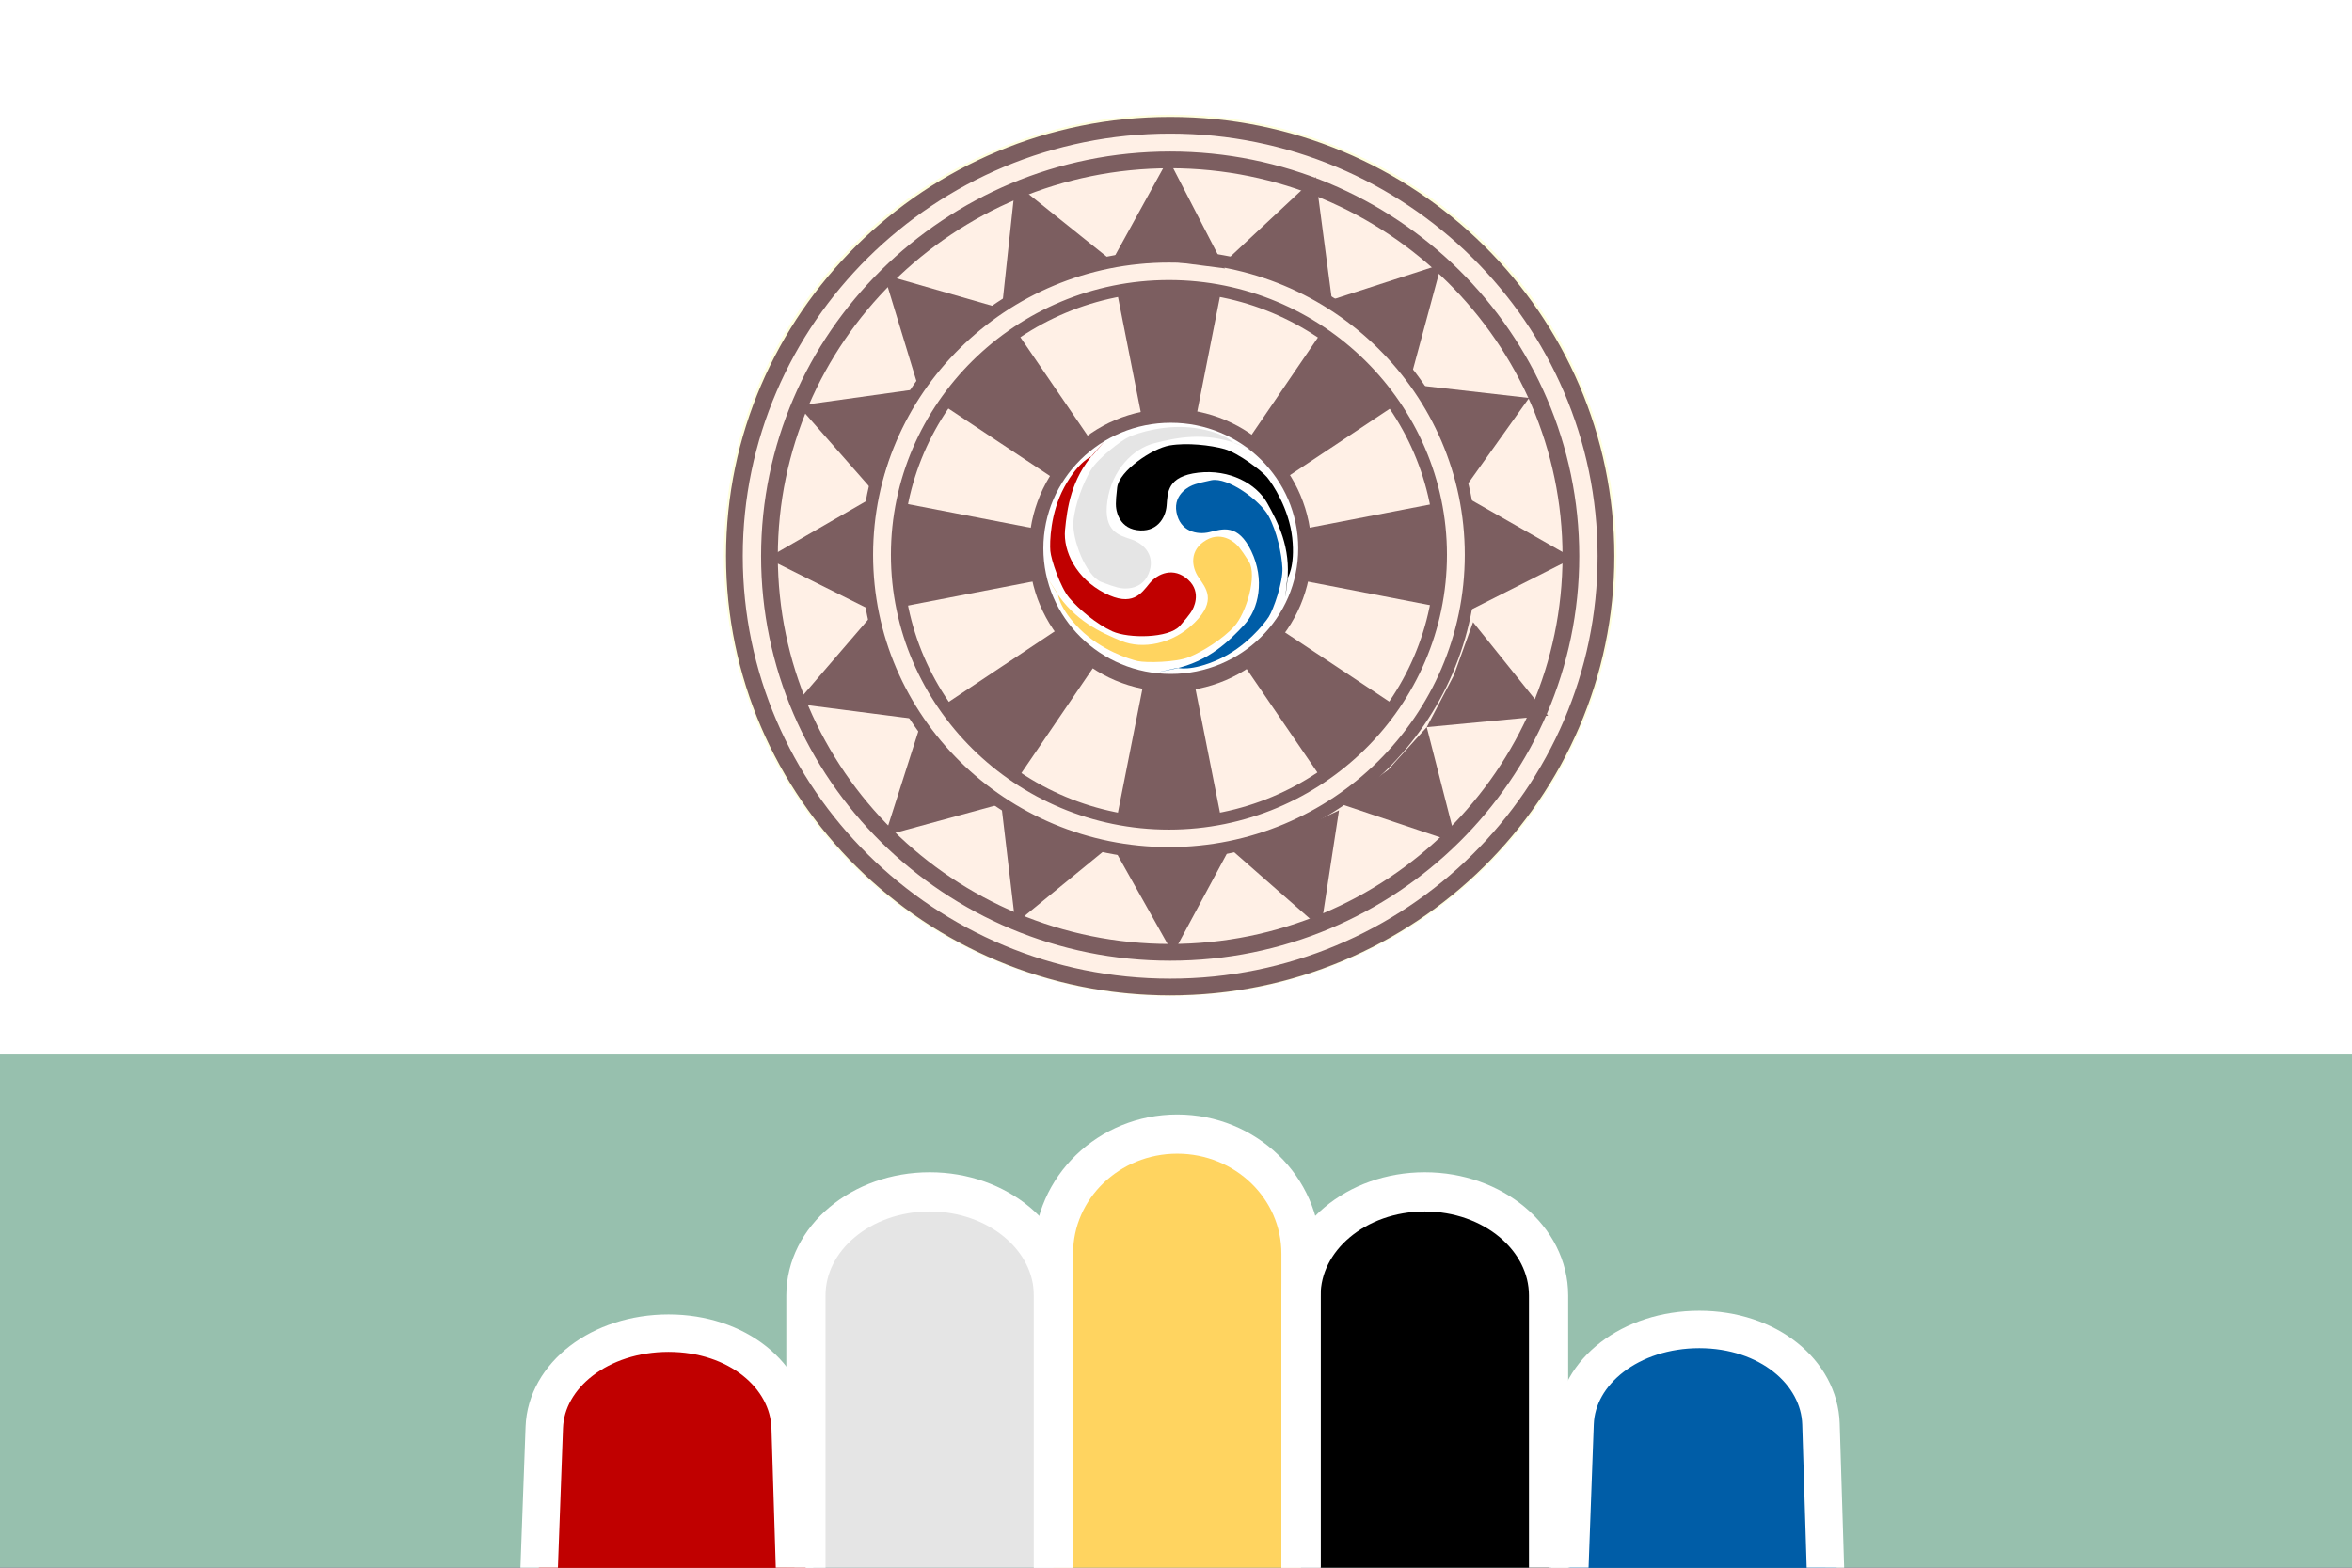 <?xml version="1.0" encoding="UTF-8" standalone="no"?>
<svg
   enable-background="new 0 0 500 470"
   height="786"
   viewBox="0 0 1179 786"
   width="1179"
   version="1.1"
   id="svg360"
   sodipodi:docname="Rokgido.svg"
   inkscape:version="1.1.2 (b8e25be833, 2022-02-05)"
   xmlns:inkscape="http://www.inkscape.org/namespaces/inkscape"
   xmlns:sodipodi="http://sodipodi.sourceforge.net/DTD/sodipodi-0.dtd"
   xmlns:xlink="http://www.w3.org/1999/xlink"
   xmlns="http://www.w3.org/2000/svg"
   xmlns:svg="http://www.w3.org/2000/svg">
  <defs
     id="defs364" />
  <sodipodi:namedview
     id="namedview362"
     pagecolor="#ffffff"
     bordercolor="#000000"
     borderopacity="0.25"
     inkscape:pageshadow="2"
     inkscape:pageopacity="0.0"
     inkscape:pagecheckerboard="0"
     showgrid="false"
     inkscape:zoom="1.2936636"
     inkscape:cx="572.7919"
     inkscape:cy="316.92939"
     inkscape:window-width="1920"
     inkscape:window-height="1094"
     inkscape:window-x="-11"
     inkscape:window-y="-11"
     inkscape:window-maximized="1"
     inkscape:current-layer="svg360" />
  <linearGradient
     id="a">
    <stop
       offset="0"
       stop-color="#141d1d"
       id="stop2" />
    <stop
       offset="1"
       stop-color="#2b3e3e"
       id="stop4" />
  </linearGradient>
  <linearGradient
     id="b">
    <stop
       offset="0"
       stop-color="#3eff00"
       stop-opacity="0"
       id="stop7" />
    <stop
       offset=".5"
       stop-color="#1f2d2d"
       id="stop9" />
    <stop
       offset="1"
       stop-color="#3e5a5a"
       id="stop11" />
  </linearGradient>
  <linearGradient
     id="c">
    <stop
       offset="0"
       id="stop14" />
    <stop
       offset=".816"
       stop-color="#1f2d2d"
       id="stop16" />
    <stop
       offset="1"
       stop-color="#3e5a5a"
       id="stop18" />
  </linearGradient>
  <linearGradient
     id="d"
     gradientUnits="userSpaceOnUse"
     x1="467.347"
     x2="490.925"
     xlink:href="#a"
     y1="395.576"
     y2="383.121" />
  <linearGradient
     id="e"
     gradientTransform="matrix(-1,0,0,1,1037.393,-68.243)"
     gradientUnits="userSpaceOnUse"
     x1="423.273"
     x2="570.047"
     xlink:href="#b"
     y1="463.82"
     y2="463.82" />
  <linearGradient
     id="f"
     gradientUnits="userSpaceOnUse"
     x1="395.786"
     x2="540.664"
     xlink:href="#b"
     y1="416.428"
     y2="416.428" />
  <linearGradient
     id="g"
     gradientUnits="userSpaceOnUse"
     x1="440.334"
     x2="492.347"
     xlink:href="#a"
     y1="414.059"
     y2="415.821" />
  <linearGradient
     id="h"
     gradientTransform="matrix(-1,0,0,1,1010.38,-49.761)"
     gradientUnits="userSpaceOnUse"
     x1="423.273"
     x2="570.047"
     xlink:href="#b"
     y1="463.82"
     y2="463.82" />
  <linearGradient
     id="i"
     gradientUnits="userSpaceOnUse"
     x1="428.864"
     x2="374.417"
     xlink:href="#c"
     y1="421.641"
     y2="439.65" />
  <linearGradient
     id="j"
     gradientUnits="userSpaceOnUse"
     x1="282.995"
     x2="427.873"
     xlink:href="#b"
     y1="445.337"
     y2="445.337" />
  <linearGradient
     id="k"
     gradientUnits="userSpaceOnUse"
     x1="468.673"
     x2="414.225"
     xlink:href="#c"
     y1="452.446"
     y2="470.454" />
  <linearGradient
     id="l"
     gradientUnits="userSpaceOnUse"
     x1="322.804"
     x2="467.682"
     xlink:href="#b"
     y1="476.141"
     y2="476.141" />
  <linearGradient
     id="m"
     gradientUnits="userSpaceOnUse"
     x1="569.142"
     x2="434.13"
     y1="440.124"
     y2="481.354">
    <stop
       offset="0"
       id="stop30" />
    <stop
       offset=".784"
       stop-color="#1f2d2d"
       id="stop32" />
    <stop
       offset="1"
       stop-color="#3e5a5a"
       id="stop34" />
  </linearGradient>
  <linearGradient
     id="n"
     gradientUnits="userSpaceOnUse"
     x1="344.541"
     x2="348.386"
     y1="371.41"
     y2="364.903">
    <stop
       offset="0"
       stop-color="#008000"
       id="stop37" />
    <stop
       offset="1"
       stop-color="#002000"
       id="stop39" />
  </linearGradient>
  <path
     d="m0-0h1179v786h-1179z"
     fill="#9c2131"
     fill-rule="evenodd"
     id="path42"
     style="fill:#704370;fill-opacity:1" />
  <g
     transform="matrix(1.384 0 0 1.584 -87.594 -407.913)"
     id="g178">
    <path
       d="m340.937 361.685c7.173-17.26 21.887-13.713 24.354-13.613 2.003.081 2.732 5.453 1.106 6.404-7.511 8.695-11.474 8.642-17.747 14.386z"
       fill="#faa"
       id="path44" />
    <path
       d="m340.937 361.685c7.173-17.26 21.887-13.713 24.354-13.613 2.003.081 3.2 2.528 1.448 3.01-7.974 3.603-14.079 7.678-20.546 16.142z"
       fill="#ff8080"
       id="path46" />
    <path
       d="m350.752 368.748c18.261-2.785 17.648-16.732 18.029-18.966.309-1.813-.409-2.873-1.219-1.403-4.891 6.537-9.45 15.752-21.542 17.707z"
       fill="#fff"
       transform="translate(0 -0)"
       id="path48" />
    <path
       d="m340.937 361.685c7.173-17.26 21.887-13.713 24.354-13.613 2.003.081 2.966 1.007 1.214 1.488-8.09 3.399-18.955 5.908-23.823 17.313z"
       fill="#e74141"
       id="path50" />
    <path
       d="m330.345 379.099 8.577-11.83-2.662-7.098 3.549-4.436v5.915l8.281 2.366 3.253 5.915 5.619-1.479-3.845 5.915-11.534-2.662-10.351 10.055z"
       fill="url(#n)"
       transform="translate(0 -0)"
       id="path52" />
    <g
       transform="matrix(.351 -.224 .246 .381 320.49 365.049)"
       id="g60">
      <path
         d="m-81.946 428.367-40.077-62.52 13.741 8.525-14.886-46.417 9.16 7.578 3.435-46.417 9.16 11.367 27.481-43.575 27.481 43.575 9.16-11.367 3.435 46.417 9.16-7.578-14.886 46.417 13.741-8.525-40.077 62.52z"
         fill="#fff"
         id="path54" />
      <path
         d="m-79.189 428.491-26.291-57.081 9.014 7.784-9.765-42.378 6.009 6.919 2.254-42.378 6.009 10.378 18.028-39.784 18.028 39.784 6.009-10.378 2.254 42.378 6.009-6.919-9.765 42.378 9.014-7.784-26.291 57.081z"
         fill="#008000"
         id="path56" />
      <path
         d="m-75.506 428.62-7.88-51.991 2.702 7.09-2.927-38.599 1.801 6.302.675-38.599 1.801 9.453 5.404-36.236 5.404 36.236 1.801-9.453.675 38.599 1.801-6.302-2.927 38.599 2.702-7.09-7.88 51.991z"
         fill="#d40000"
         id="path58" />
    </g>
    <g
       transform="matrix(.018 -.208 .45 .058 220.651 507.993)"
       id="g68">
      <path
         d="m-81.946 428.367-40.077-62.52 13.741 8.525-14.886-46.417 9.16 7.578 3.435-46.417 9.16 11.367 27.481-43.575 27.481 43.575 9.16-11.367 3.435 46.417 9.16-7.578-14.886 46.417 13.741-8.525-40.077 62.52z"
         fill="#fff"
         id="path62" />
      <path
         d="m-79.189 428.491-26.291-57.081 9.014 7.784-9.765-42.378 6.009 6.919 2.254-42.378 6.009 10.378 18.028-39.784 18.028 39.784 6.009-10.378 2.254 42.378 6.009-6.919-9.765 42.378 9.014-7.784-26.291 57.081z"
         fill="#008000"
         id="path64" />
      <path
         d="m-75.506 428.62-7.88-51.991 2.702 7.09-2.927-38.599 1.801 6.302.675-38.599 1.801 9.453 5.404-36.236 5.404 36.236 1.801-9.453.675 38.599 1.801-6.302-2.927 38.599 2.702-7.09-7.88 51.991z"
         fill="#d40000"
         id="path66" />
    </g>
    <g
       transform="matrix(-.025 -.207 .452 -.036 245.285 554.449)"
       id="g76">
      <path
         d="m-81.946 428.367-40.077-62.52 13.741 8.525-14.886-46.417 9.16 7.578 3.435-46.417 9.16 11.367 27.481-43.575 27.481 43.575 9.16-11.367 3.435 46.417 9.16-7.578-14.886 46.417 13.741-8.525-40.077 62.52z"
         fill="#fff"
         id="path70" />
      <path
         d="m-79.189 428.491-26.291-57.081 9.014 7.784-9.765-42.378 6.009 6.919 2.254-42.378 6.009 10.378 18.028-39.784 18.028 39.784 6.009-10.378 2.254 42.378 6.009-6.919-9.765 42.378 9.014-7.784-26.291 57.081z"
         fill="#008000"
         id="path72" />
      <path
         d="m-75.506 428.62-7.88-51.991 2.702 7.09-2.927-38.599 1.801 6.302.675-38.599 1.801 9.453 5.404-36.236 5.404 36.236 1.801-9.453.675 38.599 1.801-6.302-2.927 38.599 2.702-7.09-7.88 51.991z"
         fill="#d40000"
         id="path74" />
    </g>
    <g
       transform="matrix(.193 -.17 .17 .212 392.773 453.815)"
       id="g84">
      <path
         d="m-81.946 428.367-40.077-62.52 13.741 8.525-14.886-46.417 9.16 7.578 3.435-46.417 9.16 11.367 27.481-43.575 27.481 43.575 9.16-11.367 3.435 46.417 9.16-7.578-14.886 46.417 13.741-8.525-40.077 62.52z"
         fill="#fff"
         id="path78" />
      <path
         d="m-79.189 428.491-26.291-57.081 9.014 7.784-9.765-42.378 6.009 6.919 2.254-42.378 6.009 10.378 18.028-39.784 18.028 39.784 6.009-10.378 2.254 42.378 6.009-6.919-9.765 42.378 9.014-7.784-26.291 57.081z"
         fill="#008000"
         id="path80" />
      <path
         d="m-75.506 428.62-7.88-51.991 2.702 7.09-2.927-38.599 1.801 6.302.675-38.599 1.801 9.453 5.404-36.236 5.404 36.236 1.801-9.453.675 38.599 1.801-6.302-2.927 38.599 2.702-7.09-7.88 51.991z"
         fill="#d40000"
         id="path82" />
    </g>
    <g
       transform="matrix(-.089 -.23 .368 -.124 304.185 592.615)"
       id="g92">
      <path
         d="m-81.946 428.367-40.077-62.52 13.741 8.525-14.886-46.417 9.16 7.578 3.435-46.417 9.16 11.367 27.481-43.575 27.481 43.575 9.16-11.367 3.435 46.417 9.16-7.578-14.886 46.417 13.741-8.525-40.077 62.52z"
         fill="#fff"
         id="path86" />
      <path
         d="m-79.189 428.491-26.291-57.081 9.014 7.784-9.765-42.378 6.009 6.919 2.254-42.378 6.009 10.378 18.028-39.784 18.028 39.784 6.009-10.378 2.254 42.378 6.009-6.919-9.765 42.378 9.014-7.784-26.291 57.081z"
         fill="#008000"
         id="path88" />
      <path
         d="m-75.506 428.62-7.88-51.991 2.702 7.09-2.927-38.599 1.801 6.302.675-38.599 1.801 9.453 5.404-36.236 5.404 36.236 1.801-9.453.675 38.599 1.801-6.302-2.927 38.599 2.702-7.09-7.88 51.991z"
         fill="#d40000"
         id="path90" />
    </g>
    <g
       transform="matrix(-.23 -.149 .169 -.244 392.924 659.61)"
       id="g100">
      <path
         d="m-81.946 428.367-40.077-62.52 13.741 8.525-14.886-46.417 9.16 7.578 3.435-46.417 9.16 11.367 27.481-43.575 27.481 43.575 9.16-11.367 3.435 46.417 9.16-7.578-14.886 46.417 13.741-8.525-40.077 62.52z"
         fill="#fff"
         id="path94" />
      <path
         d="m-79.189 428.491-26.291-57.081 9.014 7.784-9.765-42.378 6.009 6.919 2.254-42.378 6.009 10.378 18.028-39.784 18.028 39.784 6.009-10.378 2.254 42.378 6.009-6.919-9.765 42.378 9.014-7.784-26.291 57.081z"
         fill="#008000"
         id="path96" />
      <path
         d="m-75.506 428.62-7.88-51.991 2.702 7.09-2.927-38.599 1.801 6.302.675-38.599 1.801 9.453 5.404-36.236 5.404 36.236 1.801-9.453.675 38.599 1.801-6.302-2.927 38.599 2.702-7.09-7.88 51.991z"
         fill="#d40000"
         id="path98" />
    </g>
    <g
       transform="matrix(.157 -.147 .174 .208 418.632 458.656)"
       id="g108">
      <path
         d="m-81.946 428.367-40.077-62.52 13.741 8.525-14.886-46.417 9.16 7.578 3.435-46.417 9.16 11.367 27.481-43.575 27.481 43.575 9.16-11.367 3.435 46.417 9.16-7.578-14.886 46.417 13.741-8.525-40.077 62.52z"
         fill="#fff"
         id="path102" />
      <path
         d="m-79.189 428.491-26.291-57.081 9.014 7.784-9.765-42.378 6.009 6.919 2.254-42.378 6.009 10.378 18.028-39.784 18.028 39.784 6.009-10.378 2.254 42.378 6.009-6.919-9.765 42.378 9.014-7.784-26.291 57.081z"
         fill="#008000"
         id="path104" />
      <path
         d="m-75.506 428.62-7.88-51.991 2.702 7.09-2.927-38.599 1.801 6.302.675-38.599 1.801 9.453 5.404-36.236 5.404 36.236 1.801-9.453.675 38.599 1.801-6.302-2.927 38.599 2.702-7.09-7.88 51.991z"
         fill="#d40000"
         id="path106" />
    </g>
    <g
       transform="matrix(.18 -.04 .002 .216 336.018 295.71)"
       id="g116">
      <path
         d="m-81.946 428.367-40.077-62.52 13.741 8.525-14.886-46.417 9.16 7.578 3.435-46.417 9.16 11.367 27.481-43.575 27.481 43.575 9.16-11.367 3.435 46.417 9.16-7.578-14.886 46.417 13.741-8.525-40.077 62.52z"
         fill="#fff"
         id="path110" />
      <path
         d="m-79.189 428.491-26.291-57.081 9.014 7.784-9.765-42.378 6.009 6.919 2.254-42.378 6.009 10.378 18.028-39.784 18.028 39.784 6.009-10.378 2.254 42.378 6.009-6.919-9.765 42.378 9.014-7.784-26.291 57.081z"
         fill="#008000"
         id="path112" />
      <path
         d="m-75.506 428.62-7.88-51.991 2.702 7.09-2.927-38.599 1.801 6.302.675-38.599 1.801 9.453 5.404-36.236 5.404 36.236 1.801-9.453.675 38.599 1.801-6.302-2.927 38.599 2.702-7.09-7.88 51.991z"
         fill="#d40000"
         id="path114" />
    </g>
    <g
       transform="matrix(.14 .072 -.196 .22 411.646 314.465)"
       id="g124">
      <path
         d="m-81.946 428.367-40.077-62.52 13.741 8.525-14.886-46.417 9.16 7.578 3.435-46.417 9.16 11.367 27.481-43.575 27.481 43.575 9.16-11.367 3.435 46.417 9.16-7.578-14.886 46.417 13.741-8.525-40.077 62.52z"
         fill="#fff"
         id="path118" />
      <path
         d="m-79.189 428.491-26.291-57.081 9.014 7.784-9.765-42.378 6.009 6.919 2.254-42.378 6.009 10.378 18.028-39.784 18.028 39.784 6.009-10.378 2.254 42.378 6.009-6.919-9.765 42.378 9.014-7.784-26.291 57.081z"
         fill="#008000"
         id="path120" />
      <path
         d="m-75.506 428.62-7.88-51.991 2.702 7.09-2.927-38.599 1.801 6.302.675-38.599 1.801 9.453 5.404-36.236 5.404 36.236 1.801-9.453.675 38.599 1.801-6.302-2.927 38.599 2.702-7.09-7.88 51.991z"
         fill="#d40000"
         id="path122" />
    </g>
    <g
       transform="matrix(.217 -.102 .092 .336 294.727 277.652)"
       id="g132">
      <path
         d="m-81.946 428.367-40.077-62.52 13.741 8.525-14.886-46.417 9.16 7.578 3.435-46.417 9.16 11.367 27.481-43.575 27.481 43.575 9.16-11.367 3.435 46.417 9.16-7.578-14.886 46.417 13.741-8.525-40.077 62.52z"
         fill="#fff"
         id="path126" />
      <path
         d="m-79.189 428.491-26.291-57.081 9.014 7.784-9.765-42.378 6.009 6.919 2.254-42.378 6.009 10.378 18.028-39.784 18.028 39.784 6.009-10.378 2.254 42.378 6.009-6.919-9.765 42.378 9.014-7.784-26.291 57.081z"
         fill="#008000"
         id="path128" />
      <path
         d="m-75.506 428.62-7.88-51.991 2.702 7.09-2.927-38.599 1.801 6.302.675-38.599 1.801 9.453 5.404-36.236 5.404 36.236 1.801-9.453.675 38.599 1.801-6.302-2.927 38.599 2.702-7.09-7.88 51.991z"
         fill="#d40000"
         id="path130" />
    </g>
    <g
       transform="matrix(.271 .098 -.198 .351 412.063 306.122)"
       id="g140">
      <path
         d="m-81.946 428.367-40.077-62.52 13.741 8.525-14.886-46.417 9.16 7.578 3.435-46.417 9.16 11.367 27.481-43.575 27.481 43.575 9.16-11.367 3.435 46.417 9.16-7.578-14.886 46.417 13.741-8.525-40.077 62.52z"
         fill="#fff"
         id="path134" />
      <path
         d="m-79.189 428.491-26.291-57.081 9.014 7.784-9.765-42.378 6.009 6.919 2.254-42.378 6.009 10.378 18.028-39.784 18.028 39.784 6.009-10.378 2.254 42.378 6.009-6.919-9.765 42.378 9.014-7.784-26.291 57.081z"
         fill="#008000"
         id="path136" />
      <path
         d="m-75.506 428.62-7.88-51.991 2.702 7.09-2.927-38.599 1.801 6.302.675-38.599 1.801 9.453 5.404-36.236 5.404 36.236 1.801-9.453.675 38.599 1.801-6.302-2.927 38.599 2.702-7.09-7.88 51.991z"
         fill="#d40000"
         id="path138" />
    </g>
    <g
       transform="matrix(.229 -.176 .189 .356 252.5 296.852)"
       id="g148">
      <path
         d="m-81.946 428.367-40.077-62.52 13.741 8.525-14.886-46.417 9.16 7.578 3.435-46.417 9.16 11.367 27.481-43.575 27.481 43.575 9.16-11.367 3.435 46.417 9.16-7.578-14.886 46.417 13.741-8.525-40.077 62.52z"
         fill="#fff"
         id="path142" />
      <path
         d="m-79.189 428.491-26.291-57.081 9.014 7.784-9.765-42.378 6.009 6.919 2.254-42.378 6.009 10.378 18.028-39.784 18.028 39.784 6.009-10.378 2.254 42.378 6.009-6.919-9.765 42.378 9.014-7.784-26.291 57.081z"
         fill="#008000"
         id="path144" />
      <path
         d="m-75.506 428.62-7.88-51.991 2.702 7.09-2.927-38.599 1.801 6.302.675-38.599 1.801 9.453 5.404-36.236 5.404 36.236 1.801-9.453.675 38.599 1.801-6.302-2.927 38.599 2.702-7.09-7.88 51.991z"
         fill="#d40000"
         id="path146" />
    </g>
    <g
       transform="matrix(.331 -.066 .03 .403 343.866 312.007)"
       id="g156">
      <path
         d="m-81.946 428.367-40.077-62.52 13.741 8.525-14.886-46.417 9.16 7.578 3.435-46.417 9.16 11.367 27.481-43.575 27.481 43.575 9.16-11.367 3.435 46.417 9.16-7.578-14.886 46.417 13.741-8.525-40.077 62.52z"
         fill="#fff"
         id="path150" />
      <path
         d="m-79.189 428.491-26.291-57.081 9.014 7.784-9.765-42.378 6.009 6.919 2.254-42.378 6.009 10.378 18.028-39.784 18.028 39.784 6.009-10.378 2.254 42.378 6.009-6.919-9.765 42.378 9.014-7.784-26.291 57.081z"
         fill="#008000"
         id="path152" />
      <path
         d="m-75.506 428.62-7.88-51.991 2.702 7.09-2.927-38.599 1.801 6.302.675-38.599 1.801 9.453 5.404-36.236 5.404 36.236 1.801-9.453.675 38.599 1.801-6.302-2.927 38.599 2.702-7.09-7.88 51.991z"
         fill="#d40000"
         id="path154" />
    </g>
    <g
       transform="matrix(.145 -.305 .341 .216 209.404 382.3)"
       id="g164">
      <path
         d="m-81.946 428.367-40.077-62.52 13.741 8.525-14.886-46.417 9.16 7.578 3.435-46.417 9.16 11.367 27.481-43.575 27.481 43.575 9.16-11.367 3.435 46.417 9.16-7.578-14.886 46.417 13.741-8.525-40.077 62.52z"
         fill="#fff"
         id="path158" />
      <path
         d="m-79.189 428.491-26.291-57.081 9.014 7.784-9.765-42.378 6.009 6.919 2.254-42.378 6.009 10.378 18.028-39.784 18.028 39.784 6.009-10.378 2.254 42.378 6.009-6.919-9.765 42.378 9.014-7.784-26.291 57.081z"
         fill="#008000"
         id="path160" />
      <path
         d="m-75.506 428.62-7.88-51.991 2.702 7.09-2.927-38.599 1.801 6.302.675-38.599 1.801 9.453 5.404-36.236 5.404 36.236 1.801-9.453.675 38.599 1.801-6.302-2.927 38.599 2.702-7.09-7.88 51.991z"
         fill="#d40000"
         id="path162" />
    </g>
    <g
       transform="matrix(.698 -.394 .394 .698 -262.891 348.833)"
       id="g176">
      <g
         transform="translate(-3.878 -2.327)"
         id="g172">
        <path
           d="m572.188 514.188c-2.733.482-4.42 3.134-7.375 3-3.409.836-3.108 5.228-6.406 5.969-2.298 1.363-1.825 5.158-2.125 6.531-3.55-.976-5.238 2.605-8.156 3.625-1.823 2.073-1.691 4.821-3.438 6.969-.327 2.503.525 4.719.094 7.219 1.625 1.956 1.897 4.496 3.844 6.219 2.671.382-1.075 3.541.969 5.406.899 2.462.605 5.964 3.688 7.281-.04 4.319 4.859 5.31 8.062 4.875 3.408 2.634 6.623-1.235 9.969-1.625 1.495-2.395 1.884-.779 3.562.375 3.341.645 6.681 3.436 10.062 1.062 3.878 1.394 7.919-1.605 8-5.5 3.169-1.38 2.383-5.014 3.25-7.375 2.069-1.843-1.987-4.859 1.031-5.062 3.032-1.693 2.979-5.525 3.906-8.406.274-2.413 1.123-5.362-1.094-7.375.305-3.57-3.875-4.659-5.062-7.562-1.431-1.824-5.031-.113-5.562-.625 1.02-2.947-1.303-6.195-4.188-6.688-.426-4.091-4.389-6.138-7.938-6.125-1.289-1.398-3.125-2.482-5.094-2.188z"
           fill="#fff"
           id="path166" />
        <path
           d="m572.426 522.078c-1.989.351-3.216 2.281-5.367 2.183-2.481.608-2.261 3.804-4.662 4.343-1.672.992-1.328 3.754-1.546 4.753-2.583-.71-3.812 1.896-5.935 2.638-1.327 1.508-1.23 3.508-2.501 5.071-.238 1.821.382 3.434.068 5.253 1.183 1.423 1.381 3.272 2.797 4.525 1.944.278-.782 2.577.705 3.934.654 1.792.44 4.34 2.683 5.299-.029 3.143 3.536 3.864 5.867 3.548 2.48 1.917 4.82-.899 7.254-1.183 1.088-1.743 1.371-.567 2.592.273 2.431.469 4.861 2.5 7.322.773 2.822 1.015 5.763-1.168 5.822-4.002 2.306-1.004 1.734-3.648 2.365-5.367 1.506-1.341-1.446-3.536.75-3.684 2.207-1.232 2.168-4.021 2.843-6.117.199-1.756.817-3.902-.796-5.367.222-2.598-2.82-3.39-3.684-5.503-1.042-1.328-3.661-.082-4.048-.455.742-2.145-.948-4.508-3.047-4.866-.31-2.977-3.194-4.467-5.776-4.457-.938-1.017-2.274-1.806-3.707-1.592z"
           fill="#ffd7d7"
           id="path168" />
        <path
           d="m572.561 526.564c-1.566.276-2.532 1.795-4.225 1.719-1.953.479-1.78 2.995-3.67 3.42-1.316.781-1.046 2.955-1.217 3.742-2.034-.559-3.001 1.493-4.673 2.077-1.044 1.188-.969 2.762-1.969 3.993-.187 1.434.301 2.704.054 4.136.931 1.121 1.087 2.576 2.202 3.563 1.53.219-.616 2.029.555 3.097.515 1.411.346 3.417 2.113 4.172-.023 2.475 2.784 3.042 4.619 2.793 1.953 1.509 3.795-.708 5.711-.931.857-1.372 1.079-.446 2.041.215 1.914.37 3.827 1.969 5.765.609 2.222.799 4.537-.919 4.583-3.151 1.816-.791 1.365-2.873 1.862-4.225 1.185-1.056-1.138-2.784.591-2.9 1.737-.97 1.707-3.165 2.238-4.816.157-1.383.643-3.072-.627-4.225.175-2.045-2.22-2.669-2.9-4.333-.82-1.045-2.882-.065-3.187-.358.584-1.689-.746-3.549-2.399-3.831-.244-2.344-2.514-3.517-4.548-3.509-.738-.801-1.79-1.422-2.918-1.253z"
           fill="#e74141"
           id="path170" />
      </g>
      <path
         d="m568.133 554.297c-.567-.238-.883-.437-1.206-.758-.623-.62-.876-1.195-.969-2.205-.083-.898.034-4.872.162-5.532.224-1.151.273-1.502.361-2.579.106-1.3.153-1.513.522-2.363l.263-.606-.018-1.152c-.012-.759.015-1.452.077-2.031.062-.576.09-1.308.082-2.122-.015-1.356.042-1.748.345-2.395.206-.438.481-.67.893-.757.426-.089.733-.01.981.255.408.434.497.834.564 2.533.047 1.186.075 1.444.217 1.971.233.867.266 2.149.089 3.381-.157 1.093-.158 1.329-.004 1.779.242.707.355 1.287.482 2.481.085.796.192 1.452.312 1.91.236.899.288 1.926.143 2.848-.054.342-.125 1.035-.159 1.54-.107 1.604-.166 2.02-.336 2.357-.189.375-.66.888-1.039 1.132-.269.173-1.119.495-1.284.487-.044-.002-.26-.08-.48-.173z"
         fill="#ffc224"
         id="path174" />
    </g>
  </g>
  <g
     transform="matrix(-1.384 0 0 1.584 1267.194 -407.913)"
     id="g314">
    <path
       d="m340.937 361.685c7.173-17.26 21.887-13.713 24.354-13.613 2.003.081 2.732 5.453 1.106 6.404-7.511 8.695-11.474 8.642-17.747 14.386z"
       fill="#fff"
       id="path180" />
    <path
       d="m340.937 361.685c7.173-17.26 21.887-13.713 24.354-13.613 2.003.081 3.2 2.528 1.448 3.01-7.974 3.603-14.079 7.678-20.546 16.142z"
       fill="#ff8080"
       id="path182" />
    <path
       d="m350.752 368.748c12.804-5.514 13.861-12.626 15.629-14.166-2.451.953-18.88 11.161-20.361 11.504z"
       fill="#e74141"
       transform="translate(0 -0)"
       id="path184" />
    <path
       d="m340.937 361.685c7.173-17.26 21.887-13.713 24.354-13.613 2.003.081 2.966 1.007 1.214 1.488-8.09 3.399-18.955 5.908-23.823 17.313z"
       fill="#e74141"
       id="path186" />
    <path
       d="m330.345 379.099 8.577-11.83-2.662-7.098 3.549-4.436v5.915l8.281 2.366 3.253 5.915 5.619-1.479-3.845 5.915-11.534-2.662-10.351 10.055z"
       fill="url(#n)"
       transform="translate(0 -0)"
       id="path188" />
    <g
       transform="matrix(.351 -.224 .246 .381 320.49 365.049)"
       id="g196">
      <path
         d="m-81.946 428.367-40.077-62.52 13.741 8.525-14.886-46.417 9.16 7.578 3.435-46.417 9.16 11.367 27.481-43.575 27.481 43.575 9.16-11.367 3.435 46.417 9.16-7.578-14.886 46.417 13.741-8.525-40.077 62.52z"
         fill="#fff"
         id="path190" />
      <path
         d="m-79.189 428.491-26.291-57.081 9.014 7.784-9.765-42.378 6.009 6.919 2.254-42.378 6.009 10.378 18.028-39.784 18.028 39.784 6.009-10.378 2.254 42.378 6.009-6.919-9.765 42.378 9.014-7.784-26.291 57.081z"
         fill="#008000"
         id="path192" />
      <path
         d="m-75.506 428.62-7.88-51.991 2.702 7.09-2.927-38.599 1.801 6.302.675-38.599 1.801 9.453 5.404-36.236 5.404 36.236 1.801-9.453.675 38.599 1.801-6.302-2.927 38.599 2.702-7.09-7.88 51.991z"
         fill="#d40000"
         id="path194" />
    </g>
    <g
       transform="matrix(.018 -.208 .45 .058 220.651 507.993)"
       id="g204">
      <path
         d="m-81.946 428.367-40.077-62.52 13.741 8.525-14.886-46.417 9.16 7.578 3.435-46.417 9.16 11.367 27.481-43.575 27.481 43.575 9.16-11.367 3.435 46.417 9.16-7.578-14.886 46.417 13.741-8.525-40.077 62.52z"
         fill="#fff"
         id="path198" />
      <path
         d="m-79.189 428.491-26.291-57.081 9.014 7.784-9.765-42.378 6.009 6.919 2.254-42.378 6.009 10.378 18.028-39.784 18.028 39.784 6.009-10.378 2.254 42.378 6.009-6.919-9.765 42.378 9.014-7.784-26.291 57.081z"
         fill="#008000"
         id="path200" />
      <path
         d="m-75.506 428.62-7.88-51.991 2.702 7.09-2.927-38.599 1.801 6.302.675-38.599 1.801 9.453 5.404-36.236 5.404 36.236 1.801-9.453.675 38.599 1.801-6.302-2.927 38.599 2.702-7.09-7.88 51.991z"
         fill="#d40000"
         id="path202" />
    </g>
    <g
       transform="matrix(-.025 -.207 .452 -.036 245.285 554.449)"
       id="g212">
      <path
         d="m-81.946 428.367-40.077-62.52 13.741 8.525-14.886-46.417 9.16 7.578 3.435-46.417 9.16 11.367 27.481-43.575 27.481 43.575 9.16-11.367 3.435 46.417 9.16-7.578-14.886 46.417 13.741-8.525-40.077 62.52z"
         fill="#fff"
         id="path206" />
      <path
         d="m-79.189 428.491-26.291-57.081 9.014 7.784-9.765-42.378 6.009 6.919 2.254-42.378 6.009 10.378 18.028-39.784 18.028 39.784 6.009-10.378 2.254 42.378 6.009-6.919-9.765 42.378 9.014-7.784-26.291 57.081z"
         fill="#008000"
         id="path208" />
      <path
         d="m-75.506 428.62-7.88-51.991 2.702 7.09-2.927-38.599 1.801 6.302.675-38.599 1.801 9.453 5.404-36.236 5.404 36.236 1.801-9.453.675 38.599 1.801-6.302-2.927 38.599 2.702-7.09-7.88 51.991z"
         fill="#d40000"
         id="path210" />
    </g>
    <g
       transform="matrix(.193 -.17 .17 .212 392.773 453.815)"
       id="g220">
      <path
         d="m-81.946 428.367-40.077-62.52 13.741 8.525-14.886-46.417 9.16 7.578 3.435-46.417 9.16 11.367 27.481-43.575 27.481 43.575 9.16-11.367 3.435 46.417 9.16-7.578-14.886 46.417 13.741-8.525-40.077 62.52z"
         fill="#fff"
         id="path214" />
      <path
         d="m-79.189 428.491-26.291-57.081 9.014 7.784-9.765-42.378 6.009 6.919 2.254-42.378 6.009 10.378 18.028-39.784 18.028 39.784 6.009-10.378 2.254 42.378 6.009-6.919-9.765 42.378 9.014-7.784-26.291 57.081z"
         fill="#008000"
         id="path216" />
      <path
         d="m-75.506 428.62-7.88-51.991 2.702 7.09-2.927-38.599 1.801 6.302.675-38.599 1.801 9.453 5.404-36.236 5.404 36.236 1.801-9.453.675 38.599 1.801-6.302-2.927 38.599 2.702-7.09-7.88 51.991z"
         fill="#d40000"
         id="path218" />
    </g>
    <g
       transform="matrix(-.089 -.23 .368 -.124 304.185 592.615)"
       id="g228">
      <path
         d="m-81.946 428.367-40.077-62.52 13.741 8.525-14.886-46.417 9.16 7.578 3.435-46.417 9.16 11.367 27.481-43.575 27.481 43.575 9.16-11.367 3.435 46.417 9.16-7.578-14.886 46.417 13.741-8.525-40.077 62.52z"
         fill="#fff"
         id="path222" />
      <path
         d="m-79.189 428.491-26.291-57.081 9.014 7.784-9.765-42.378 6.009 6.919 2.254-42.378 6.009 10.378 18.028-39.784 18.028 39.784 6.009-10.378 2.254 42.378 6.009-6.919-9.765 42.378 9.014-7.784-26.291 57.081z"
         fill="#008000"
         id="path224" />
      <path
         d="m-75.506 428.62-7.88-51.991 2.702 7.09-2.927-38.599 1.801 6.302.675-38.599 1.801 9.453 5.404-36.236 5.404 36.236 1.801-9.453.675 38.599 1.801-6.302-2.927 38.599 2.702-7.09-7.88 51.991z"
         fill="#d40000"
         id="path226" />
    </g>
    <g
       transform="matrix(-.23 -.149 .169 -.244 392.924 659.61)"
       id="g236">
      <path
         d="m-81.946 428.367-40.077-62.52 13.741 8.525-14.886-46.417 9.16 7.578 3.435-46.417 9.16 11.367 27.481-43.575 27.481 43.575 9.16-11.367 3.435 46.417 9.16-7.578-14.886 46.417 13.741-8.525-40.077 62.52z"
         fill="#fff"
         id="path230" />
      <path
         d="m-79.189 428.491-26.291-57.081 9.014 7.784-9.765-42.378 6.009 6.919 2.254-42.378 6.009 10.378 18.028-39.784 18.028 39.784 6.009-10.378 2.254 42.378 6.009-6.919-9.765 42.378 9.014-7.784-26.291 57.081z"
         fill="#008000"
         id="path232" />
      <path
         d="m-75.506 428.62-7.88-51.991 2.702 7.09-2.927-38.599 1.801 6.302.675-38.599 1.801 9.453 5.404-36.236 5.404 36.236 1.801-9.453.675 38.599 1.801-6.302-2.927 38.599 2.702-7.09-7.88 51.991z"
         fill="#d40000"
         id="path234" />
    </g>
    <g
       transform="matrix(.157 -.147 .174 .208 418.632 458.656)"
       id="g244">
      <path
         d="m-81.946 428.367-40.077-62.52 13.741 8.525-14.886-46.417 9.16 7.578 3.435-46.417 9.16 11.367 27.481-43.575 27.481 43.575 9.16-11.367 3.435 46.417 9.16-7.578-14.886 46.417 13.741-8.525-40.077 62.52z"
         fill="#fff"
         id="path238" />
      <path
         d="m-79.189 428.491-26.291-57.081 9.014 7.784-9.765-42.378 6.009 6.919 2.254-42.378 6.009 10.378 18.028-39.784 18.028 39.784 6.009-10.378 2.254 42.378 6.009-6.919-9.765 42.378 9.014-7.784-26.291 57.081z"
         fill="#008000"
         id="path240" />
      <path
         d="m-75.506 428.62-7.88-51.991 2.702 7.09-2.927-38.599 1.801 6.302.675-38.599 1.801 9.453 5.404-36.236 5.404 36.236 1.801-9.453.675 38.599 1.801-6.302-2.927 38.599 2.702-7.09-7.88 51.991z"
         fill="#d40000"
         id="path242" />
    </g>
    <g
       transform="matrix(.18 -.04 .002 .216 336.018 295.71)"
       id="g252">
      <path
         d="m-81.946 428.367-40.077-62.52 13.741 8.525-14.886-46.417 9.16 7.578 3.435-46.417 9.16 11.367 27.481-43.575 27.481 43.575 9.16-11.367 3.435 46.417 9.16-7.578-14.886 46.417 13.741-8.525-40.077 62.52z"
         fill="#fff"
         id="path246" />
      <path
         d="m-79.189 428.491-26.291-57.081 9.014 7.784-9.765-42.378 6.009 6.919 2.254-42.378 6.009 10.378 18.028-39.784 18.028 39.784 6.009-10.378 2.254 42.378 6.009-6.919-9.765 42.378 9.014-7.784-26.291 57.081z"
         fill="#008000"
         id="path248" />
      <path
         d="m-75.506 428.62-7.88-51.991 2.702 7.09-2.927-38.599 1.801 6.302.675-38.599 1.801 9.453 5.404-36.236 5.404 36.236 1.801-9.453.675 38.599 1.801-6.302-2.927 38.599 2.702-7.09-7.88 51.991z"
         fill="#d40000"
         id="path250" />
    </g>
    <g
       transform="matrix(.14 .072 -.196 .22 411.646 314.465)"
       id="g260">
      <path
         d="m-81.946 428.367-40.077-62.52 13.741 8.525-14.886-46.417 9.16 7.578 3.435-46.417 9.16 11.367 27.481-43.575 27.481 43.575 9.16-11.367 3.435 46.417 9.16-7.578-14.886 46.417 13.741-8.525-40.077 62.52z"
         fill="#fff"
         id="path254" />
      <path
         d="m-79.189 428.491-26.291-57.081 9.014 7.784-9.765-42.378 6.009 6.919 2.254-42.378 6.009 10.378 18.028-39.784 18.028 39.784 6.009-10.378 2.254 42.378 6.009-6.919-9.765 42.378 9.014-7.784-26.291 57.081z"
         fill="#008000"
         id="path256" />
      <path
         d="m-75.506 428.62-7.88-51.991 2.702 7.09-2.927-38.599 1.801 6.302.675-38.599 1.801 9.453 5.404-36.236 5.404 36.236 1.801-9.453.675 38.599 1.801-6.302-2.927 38.599 2.702-7.09-7.88 51.991z"
         fill="#d40000"
         id="path258" />
    </g>
    <g
       transform="matrix(.217 -.102 .092 .336 294.727 277.652)"
       id="g268">
      <path
         d="m-81.946 428.367-40.077-62.52 13.741 8.525-14.886-46.417 9.16 7.578 3.435-46.417 9.16 11.367 27.481-43.575 27.481 43.575 9.16-11.367 3.435 46.417 9.16-7.578-14.886 46.417 13.741-8.525-40.077 62.52z"
         fill="#fff"
         id="path262" />
      <path
         d="m-79.189 428.491-26.291-57.081 9.014 7.784-9.765-42.378 6.009 6.919 2.254-42.378 6.009 10.378 18.028-39.784 18.028 39.784 6.009-10.378 2.254 42.378 6.009-6.919-9.765 42.378 9.014-7.784-26.291 57.081z"
         fill="#008000"
         id="path264" />
      <path
         d="m-75.506 428.62-7.88-51.991 2.702 7.09-2.927-38.599 1.801 6.302.675-38.599 1.801 9.453 5.404-36.236 5.404 36.236 1.801-9.453.675 38.599 1.801-6.302-2.927 38.599 2.702-7.09-7.88 51.991z"
         fill="#d40000"
         id="path266" />
    </g>
    <g
       transform="matrix(.271 .098 -.198 .351 412.063 306.122)"
       id="g276">
      <path
         d="m-81.946 428.367-40.077-62.52 13.741 8.525-14.886-46.417 9.16 7.578 3.435-46.417 9.16 11.367 27.481-43.575 27.481 43.575 9.16-11.367 3.435 46.417 9.16-7.578-14.886 46.417 13.741-8.525-40.077 62.52z"
         fill="#fff"
         id="path270" />
      <path
         d="m-79.189 428.491-26.291-57.081 9.014 7.784-9.765-42.378 6.009 6.919 2.254-42.378 6.009 10.378 18.028-39.784 18.028 39.784 6.009-10.378 2.254 42.378 6.009-6.919-9.765 42.378 9.014-7.784-26.291 57.081z"
         fill="#008000"
         id="path272" />
      <path
         d="m-75.506 428.62-7.88-51.991 2.702 7.09-2.927-38.599 1.801 6.302.675-38.599 1.801 9.453 5.404-36.236 5.404 36.236 1.801-9.453.675 38.599 1.801-6.302-2.927 38.599 2.702-7.09-7.88 51.991z"
         fill="#d40000"
         id="path274" />
    </g>
    <g
       transform="matrix(.229 -.176 .189 .356 252.5 296.852)"
       id="g284">
      <path
         d="m-81.946 428.367-40.077-62.52 13.741 8.525-14.886-46.417 9.16 7.578 3.435-46.417 9.16 11.367 27.481-43.575 27.481 43.575 9.16-11.367 3.435 46.417 9.16-7.578-14.886 46.417 13.741-8.525-40.077 62.52z"
         fill="#fff"
         id="path278" />
      <path
         d="m-79.189 428.491-26.291-57.081 9.014 7.784-9.765-42.378 6.009 6.919 2.254-42.378 6.009 10.378 18.028-39.784 18.028 39.784 6.009-10.378 2.254 42.378 6.009-6.919-9.765 42.378 9.014-7.784-26.291 57.081z"
         fill="#008000"
         id="path280" />
      <path
         d="m-75.506 428.62-7.88-51.991 2.702 7.09-2.927-38.599 1.801 6.302.675-38.599 1.801 9.453 5.404-36.236 5.404 36.236 1.801-9.453.675 38.599 1.801-6.302-2.927 38.599 2.702-7.09-7.88 51.991z"
         fill="#d40000"
         id="path282" />
    </g>
    <g
       transform="matrix(.331 -.066 .03 .403 343.866 312.007)"
       id="g292">
      <path
         d="m-81.946 428.367-40.077-62.52 13.741 8.525-14.886-46.417 9.16 7.578 3.435-46.417 9.16 11.367 27.481-43.575 27.481 43.575 9.16-11.367 3.435 46.417 9.16-7.578-14.886 46.417 13.741-8.525-40.077 62.52z"
         fill="#fff"
         id="path286" />
      <path
         d="m-79.189 428.491-26.291-57.081 9.014 7.784-9.765-42.378 6.009 6.919 2.254-42.378 6.009 10.378 18.028-39.784 18.028 39.784 6.009-10.378 2.254 42.378 6.009-6.919-9.765 42.378 9.014-7.784-26.291 57.081z"
         fill="#008000"
         id="path288" />
      <path
         d="m-75.506 428.62-7.88-51.991 2.702 7.09-2.927-38.599 1.801 6.302.675-38.599 1.801 9.453 5.404-36.236 5.404 36.236 1.801-9.453.675 38.599 1.801-6.302-2.927 38.599 2.702-7.09-7.88 51.991z"
         fill="#d40000"
         id="path290" />
    </g>
    <g
       transform="matrix(.145 -.305 .341 .216 209.404 382.3)"
       id="g300">
      <path
         d="m-81.946 428.367-40.077-62.52 13.741 8.525-14.886-46.417 9.16 7.578 3.435-46.417 9.16 11.367 27.481-43.575 27.481 43.575 9.16-11.367 3.435 46.417 9.16-7.578-14.886 46.417 13.741-8.525-40.077 62.52z"
         fill="#fff"
         id="path294" />
      <path
         d="m-79.189 428.491-26.291-57.081 9.014 7.784-9.765-42.378 6.009 6.919 2.254-42.378 6.009 10.378 18.028-39.784 18.028 39.784 6.009-10.378 2.254 42.378 6.009-6.919-9.765 42.378 9.014-7.784-26.291 57.081z"
         fill="#008000"
         id="path296" />
      <path
         d="m-75.506 428.62-7.88-51.991 2.702 7.09-2.927-38.599 1.801 6.302.675-38.599 1.801 9.453 5.404-36.236 5.404 36.236 1.801-9.453.675 38.599 1.801-6.302-2.927 38.599 2.702-7.09-7.88 51.991z"
         fill="#d40000"
         id="path298" />
    </g>
    <g
       transform="matrix(.698 -.394 .394 .698 -262.891 348.833)"
       id="g312">
      <g
         transform="translate(-3.878 -2.327)"
         id="g308">
        <path
           d="m572.188 514.188c-2.733.482-4.42 3.134-7.375 3-3.409.836-3.108 5.228-6.406 5.969-2.298 1.363-1.825 5.158-2.125 6.531-3.55-.976-5.238 2.605-8.156 3.625-1.823 2.073-1.691 4.821-3.438 6.969-.327 2.503.525 4.719.094 7.219 1.625 1.956 1.897 4.496 3.844 6.219 2.671.382-1.075 3.541.969 5.406.899 2.462.605 5.964 3.688 7.281-.04 4.319 4.859 5.31 8.062 4.875 3.408 2.634 6.623-1.235 9.969-1.625 1.495-2.395 1.884-.779 3.562.375 3.341.645 6.681 3.436 10.062 1.062 3.878 1.394 7.919-1.605 8-5.5 3.169-1.38 2.383-5.014 3.25-7.375 2.069-1.843-1.987-4.859 1.031-5.062 3.032-1.693 2.979-5.525 3.906-8.406.274-2.413 1.123-5.362-1.094-7.375.305-3.57-3.875-4.659-5.062-7.562-1.431-1.824-5.031-.113-5.562-.625 1.02-2.947-1.303-6.195-4.188-6.688-.426-4.091-4.389-6.138-7.938-6.125-1.289-1.398-3.125-2.482-5.094-2.188z"
           fill="#fff"
           id="path302" />
        <path
           d="m572.426 522.078c-1.989.351-3.216 2.281-5.367 2.183-2.481.608-2.261 3.804-4.662 4.343-1.672.992-1.328 3.754-1.546 4.753-2.583-.71-3.812 1.896-5.935 2.638-1.327 1.508-1.23 3.508-2.501 5.071-.238 1.821.382 3.434.068 5.253 1.183 1.423 1.381 3.272 2.797 4.525 1.944.278-.782 2.577.705 3.934.654 1.792.44 4.34 2.683 5.299-.029 3.143 3.536 3.864 5.867 3.548 2.48 1.917 4.82-.899 7.254-1.183 1.088-1.743 1.371-.567 2.592.273 2.431.469 4.861 2.5 7.322.773 2.822 1.015 5.763-1.168 5.822-4.002 2.306-1.004 1.734-3.648 2.365-5.367 1.506-1.341-1.446-3.536.75-3.684 2.207-1.232 2.168-4.021 2.843-6.117.199-1.756.817-3.902-.796-5.367.222-2.598-2.82-3.39-3.684-5.503-1.042-1.328-3.661-.082-4.048-.455.742-2.145-.948-4.508-3.047-4.866-.31-2.977-3.194-4.467-5.776-4.457-.938-1.017-2.274-1.806-3.707-1.592z"
           fill="#ffd7d7"
           id="path304" />
        <path
           d="m572.561 526.564c-1.566.276-2.532 1.795-4.225 1.719-1.953.479-1.78 2.995-3.67 3.42-1.316.781-1.046 2.955-1.217 3.742-2.034-.559-3.001 1.493-4.673 2.077-1.044 1.188-.969 2.762-1.969 3.993-.187 1.434.301 2.704.054 4.136.931 1.121 1.087 2.576 2.202 3.563 1.53.219-.616 2.029.555 3.097.515 1.411.346 3.417 2.113 4.172-.023 2.475 2.784 3.042 4.619 2.793 1.953 1.509 3.795-.708 5.711-.931.857-1.372 1.079-.446 2.041.215 1.914.37 3.827 1.969 5.765.609 2.222.799 4.537-.919 4.583-3.151 1.816-.791 1.365-2.873 1.862-4.225 1.185-1.056-1.138-2.784.591-2.9 1.737-.97 1.707-3.165 2.238-4.816.157-1.383.643-3.072-.627-4.225.175-2.045-2.22-2.669-2.9-4.333-.82-1.045-2.882-.065-3.187-.358.584-1.689-.746-3.549-2.399-3.831-.244-2.344-2.514-3.517-4.548-3.509-.738-.801-1.79-1.422-2.918-1.253z"
           fill="#e74141"
           id="path306" />
      </g>
      <path
         d="m568.133 554.297c-.567-.238-.883-.437-1.206-.758-.623-.62-.876-1.195-.969-2.205-.083-.898.034-4.872.162-5.532.224-1.151.273-1.502.361-2.579.106-1.3.153-1.513.522-2.363l.263-.606-.018-1.152c-.012-.759.015-1.452.077-2.031.062-.576.09-1.308.082-2.122-.015-1.356.042-1.748.345-2.395.206-.438.481-.67.893-.757.426-.089.733-.01.981.255.408.434.497.834.564 2.533.047 1.186.075 1.444.217 1.971.233.867.266 2.149.089 3.381-.157 1.093-.158 1.329-.004 1.779.242.707.355 1.287.482 2.481.085.796.192 1.452.312 1.91.236.899.288 1.926.143 2.848-.054.342-.125 1.035-.159 1.54-.107 1.604-.166 2.02-.336 2.357-.189.375-.66.888-1.039 1.132-.269.173-1.119.495-1.284.487-.044-.002-.26-.08-.48-.173z"
         fill="#ffc224"
         id="path310" />
    </g>
  </g>
  <g
     transform="matrix(1.384 0 0 1.584 -197.824 -381.095)"
     id="g326">
    <g
       transform="matrix(1.185 0 0 1 -109.954 -2.327)"
       id="g322">
      <path
         d="m572.188 514.188c-2.733.482-4.42 3.134-7.375 3-3.409.836-3.108 5.228-6.406 5.969-2.298 1.363-1.825 5.158-2.125 6.531-3.55-.976-5.238 2.605-8.156 3.625-1.823 2.073-1.691 4.821-3.438 6.969-.327 2.503.525 4.719.094 7.219 1.625 1.956 1.897 4.496 3.844 6.219 2.671.382-1.075 3.541.969 5.406.899 2.462.605 5.964 3.688 7.281-.04 4.319 4.859 5.31 8.062 4.875 3.408 2.634 6.623-1.235 9.969-1.625 1.495-2.395 1.884-.779 3.562.375 3.341.645 6.681 3.436 10.062 1.062 3.878 1.394 7.919-1.605 8-5.5 3.169-1.38 2.383-5.014 3.25-7.375 2.069-1.843-1.987-4.859 1.031-5.062 3.032-1.693 2.979-5.525 3.906-8.406.274-2.413 1.123-5.362-1.094-7.375.305-3.57-3.875-4.659-5.062-7.562-1.431-1.824-5.031-.113-5.562-.625 1.02-2.947-1.303-6.195-4.188-6.688-.426-4.091-4.389-6.138-7.938-6.125-1.289-1.398-3.125-2.482-5.094-2.188z"
         fill="#fff"
         id="path316" />
      <path
         d="m572.426 522.078c-1.989.351-3.216 2.281-5.367 2.183-2.481.608-2.261 3.804-4.662 4.343-1.672.992-1.328 3.754-1.546 4.753-2.583-.71-3.812 1.896-5.935 2.638-1.327 1.508-1.23 3.508-2.501 5.071-.238 1.821.382 3.434.068 5.253 1.183 1.423 1.381 3.272 2.797 4.525 1.944.278-.782 2.577.705 3.934.654 1.792.44 4.34 2.683 5.299-.029 3.143 3.536 3.864 5.867 3.548 2.48 1.917 4.82-.899 7.254-1.183 1.088-1.743 1.371-.567 2.592.273 2.431.469 4.861 2.5 7.322.773 2.822 1.015 5.763-1.168 5.822-4.002 2.306-1.004 1.734-3.648 2.365-5.367 1.506-1.341-1.446-3.536.75-3.684 2.207-1.232 2.168-4.021 2.843-6.117.199-1.756.817-3.902-.796-5.367.222-2.598-2.82-3.39-3.684-5.503-1.042-1.328-3.661-.082-4.048-.455.742-2.145-.948-4.508-3.047-4.866-.31-2.977-3.194-4.467-5.776-4.457-.938-1.017-2.274-1.806-3.707-1.592z"
         fill="#ffd7d7"
         id="path318" />
      <path
         d="m572.561 526.564c-1.566.276-2.532 1.795-4.225 1.719-1.953.479-1.78 2.995-3.67 3.42-1.316.781-1.046 2.955-1.217 3.742-2.034-.559-3.001 1.493-4.673 2.077-1.044 1.188-.969 2.762-1.969 3.993-.187 1.434.301 2.704.054 4.136.931 1.121 1.087 2.576 2.202 3.563 1.53.219-.616 2.029.555 3.097.515 1.411.346 3.417 2.113 4.172-.023 2.475 2.784 3.042 4.619 2.793 1.953 1.509 3.795-.708 5.711-.931.857-1.372 1.079-.446 2.041.215 1.914.37 3.827 1.969 5.765.609 2.222.799 4.537-.919 4.583-3.151 1.816-.791 1.365-2.873 1.862-4.225 1.185-1.056-1.138-2.784.591-2.9 1.737-.97 1.707-3.165 2.238-4.816.157-1.383.643-3.072-.627-4.225.175-2.045-2.22-2.669-2.9-4.333-.82-1.045-2.882-.065-3.187-.358.584-1.689-.746-3.549-2.399-3.831-.244-2.344-2.514-3.517-4.548-3.509-.738-.801-1.79-1.422-2.918-1.253z"
         fill="#e74141"
         id="path320" />
    </g>
    <path
       d="m568.133 554.297c-.567-.238-.883-.437-1.206-.758-.623-.62-.876-1.195-.969-2.205-.083-.898.034-4.872.162-5.532.224-1.151.273-1.502.361-2.579.106-1.3.153-1.513.522-2.363l.263-.606-.018-1.152c-.012-.759.015-1.452.077-2.031.062-.576.09-1.308.082-2.122-.015-1.356.042-1.748.345-2.395.206-.438.481-.67.893-.757.426-.089.733-.01.981.255.408.434.497.834.564 2.533.047 1.186.075 1.444.217 1.971.233.867.266 2.149.089 3.381-.157 1.093-.158 1.329-.004 1.779.242.707.355 1.287.482 2.481.085.796.192 1.452.312 1.91.236.899.288 1.926.143 2.848-.054.342-.125 1.035-.159 1.54-.107 1.604-.166 2.02-.336 2.357-.189.375-.66.888-1.039 1.132-.269.173-1.119.495-1.284.487-.044-.002-.26-.08-.48-.173z"
       fill="#ffc224"
       id="path324" />
  </g>
  <rect
     x="-0.009"
     y="-0.004"
     width="1179.457"
     height="720"
     fill="#ffffff"
     id="rect7"
     style="stroke-width:1.108" />
  <rect
     x="0"
     y="528.692"
     width="1180.004"
     height="257.308"
     fill="#1e6ae6"
     id="rect9"
     style="fill:#97c0ae;fill-opacity:1;stroke-width:0.937" />
  <g
     transform="matrix(-1.569,0,0,1.53,1343.899,-372.166)"
     id="g348">
    <g
       stroke-width="1.8"
       id="g334">
      <path
         d="m 390.03,415.621 c 2.791,-2.442 22.178,-13.548 39.976,-28.33 1.811,-1.504 8.379,3.144 10.213,1.634 20.956,-17.251 34.6,-43.164 38.906,-42.969 7.868,4.314 28.734,28.906 39.335,33.174 -8.924,21.119 -118.112,123.158 -128.43,36.491 z"
         fill="url(#d)"
         stroke="url(#e)"
         id="path328"
         style="fill:url(#d);stroke:url(#e)" />
      <path
         d="m 572.96,417.043 c -6.319,-5.529 -45.164,-36.871 -53.552,-36.491 -7.868,4.314 -17.36,15.163 -27.961,19.43 8.924,21.119 71.194,103.728 81.513,17.061 z"
         fill="#202f2f"
         stroke="url(#f)"
         id="path330"
         style="stroke:url(#f)" />
      <path
         d="m 409.934,414.673 c 6.319,-5.529 45.164,-36.871 53.552,-36.491 7.868,4.314 17.36,15.163 27.961,19.43 -8.924,21.119 -71.194,103.728 -81.513,17.061 z"
         fill="url(#g)"
         stroke="url(#h)"
         id="path332"
         style="fill:url(#g);stroke:url(#h)" />
    </g>
    <path
       d="m 547.842,432.208 c -6.319,-5.529 -49.43,-33.079 -57.817,-32.7 -7.868,4.314 -69.964,9.002 -80.565,13.27 1.599,31.448 98.652,81.975 138.382,19.43 z"
       fill="#5282a4"
       id="path336" />
    <g
       stroke-width="1.8"
       id="g344">
      <path
         d="m 437.421,446.899 c -6.319,-5.529 -22.417,-37.819 -30.804,-37.439 -7.868,4.314 -6.46,5.21 -17.061,9.478 8.412,20.3 15.222,78.908 47.865,27.961 z"
         fill="url(#i)"
         stroke="url(#j)"
         id="path338"
         style="fill:url(#i);stroke:url(#j)" />
      <path
         d="m 465.382,456.851 c -6.319,-5.529 -10.569,-16.966 -18.956,-16.587 -20.663,8.106 -22.573,17.532 -37.439,24.643 16.064,20.3 33.867,42.891 56.396,-8.057 z"
         fill="url(#k)"
         stroke="url(#l)"
         id="path340"
         style="fill:url(#k);stroke:url(#l)" />
      <path
         d="m 565.851,444.53 c -6.319,-5.529 -10.569,-16.966 -18.956,-16.587 -8.226,0.372 -27.698,20.903 -44.074,25.117 -7.131,1.835 -13.019,-8.803 -20.378,-8.53 -6.854,0.254 -12.236,6.248 -18.009,9.952 -13.202,8.471 -25.907,17.693 -38.861,26.539 54.451,37.834 117.749,14.456 140.278,-36.491 z"
         fill="url(#m)"
         stroke="#3e5a5a"
         transform="translate(0,-1.1e-5)"
         id="path342"
         style="fill:url(#m)" />
    </g>
    <circle
       cx="481.021"
       cy="408.038"
       fill="none"
       r="92.368"
       stroke="#edf80b"
       stroke-width="4.489"
       id="circle346" />
  </g>
  <path
     d="m 503.173,216.639 c 0,-50.827 41.615,-92.032 92.949,-92.032 51.334,0 92.949,41.205 92.949,92.032 0,50.827 -41.615,92.032 -92.949,92.032 -51.334,0 -92.949,-41.205 -92.949,-92.032 z m 17.428,0 c 0,41.358 33.812,74.885 75.521,74.885 41.709,0 75.521,-33.526 75.521,-74.885 0,-41.358 -33.812,-74.885 -75.521,-74.885 -41.709,0 -75.521,33.526 -75.521,74.885 z"
     fill="#cf3b13"
     fill-rule="evenodd"
     id="path11"
     style="stroke-width:1.174" />
  <path
     d="m 605.003,84.999 v 13.806 l -4.962,0.996 c -4.927,2.072 -8.383,6.922 -8.383,12.574 0,5.653 3.456,10.503 8.383,12.575 l 4.962,0.996 v 13.806 l -10.368,-2.081 c -9.911,-4.168 -16.866,-13.925 -16.866,-25.296 0,-11.371 6.955,-21.128 16.866,-25.296 z"
     fill="#cf3b13"
     fill-rule="evenodd"
     id="path13"
     style="stroke-width:1.174" />
  <path
     d="m 586.058,348.28 v -13.806 l 4.962,-0.996 c 4.927,-2.071 8.383,-6.922 8.383,-12.575 0,-5.652 -3.456,-10.503 -8.383,-12.575 l -4.962,-0.996 V 293.527 l 10.368,2.081 c 9.911,4.168 16.866,13.925 16.866,25.296 0,11.371 -6.955,21.128 -16.866,25.296 z"
     fill="#cf3b13"
     fill-rule="evenodd"
     id="path15"
     style="stroke-width:1.174" />
  <path
     d="m 645.631,94.498 -4.327,13.099 -5.069,-0.576 c -5.372,0.456 -10.205,3.998 -11.977,9.361 -1.771,5.363 0.022,11.024 4.097,14.5 l 4.445,2.465 -4.325,13.099 -9.288,-5.151 c -8.195,-6.992 -11.805,-18.38 -8.242,-29.169 3.563,-10.789 13.286,-17.914 24.095,-18.831 z"
     fill="#cf3b13"
     fill-rule="evenodd"
     id="path17"
     style="stroke-width:1.174" />
  <path
     d="m 545.628,338.684 4.325,-13.099 5.069,0.575 c 5.373,-0.456 10.207,-3.998 11.978,-9.362 1.771,-5.362 -0.024,-11.024 -4.098,-14.499 l -4.445,-2.466 4.327,-13.099 9.287,5.151 c 8.196,6.992 11.806,18.381 8.243,29.169 -3.563,10.789 -13.288,17.914 -24.095,18.83 z"
     fill="#cf3b13"
     fill-rule="evenodd"
     id="path19"
     style="stroke-width:1.174" />
  <path
     d="m 628.118,344.282 -4.325,-13.099 4.445,-2.465 c 4.074,-3.476 5.868,-9.137 4.097,-14.5 -1.77,-5.363 -6.605,-8.905 -11.977,-9.36 l -5.069,0.575 -4.327,-13.099 10.591,-1.203 c 10.808,0.917 20.532,8.042 24.095,18.832 3.564,10.789 -0.046,22.176 -8.242,29.168 z"
     fill="#cf3b13"
     fill-rule="evenodd"
     id="path21"
     style="stroke-width:1.174" />
  <path
     d="m 563.139,88.9 4.327,13.099 -4.445,2.466 c -4.074,3.475 -5.869,9.137 -4.098,14.5 1.771,5.363 6.605,8.906 11.978,9.361 l 5.069,-0.575 4.325,13.099 -10.59,1.202 c -10.808,-0.917 -20.533,-8.042 -24.096,-18.831 -3.563,-10.789 0.047,-22.177 8.243,-29.168 z"
     fill="#cf3b13"
     fill-rule="evenodd"
     id="path23"
     style="stroke-width:1.174" />
  <path
     d="m 666.635,328.154 -8.228,-11.143 3.453,-3.695 c 2.783,-4.545 2.712,-10.474 -0.657,-15.036 -3.37,-4.562 -9.079,-6.462 -14.332,-5.261 l -4.64,2.089 -8.228,-11.143 9.695,-4.364 c 10.567,-2.415 22.053,1.406 28.83,10.584 6.778,9.176 6.921,21.106 1.323,30.247 z"
     fill="#cf3b13"
     fill-rule="evenodd"
     id="path25"
     style="stroke-width:1.174" />
  <path
     d="m 524.624,105.027 8.228,11.142 -3.453,3.696 c -2.784,4.544 -2.712,10.473 0.657,15.036 3.369,4.562 9.078,6.461 14.332,5.261 l 4.639,-2.089 8.228,11.143 -9.694,4.364 c -10.567,2.414 -22.053,-1.406 -28.831,-10.584 -6.776,-9.178 -6.921,-21.106 -1.321,-30.247 z"
     fill="#cf3b13"
     fill-rule="evenodd"
     id="path27"
     style="stroke-width:1.174" />
  <path
     d="m 698.2,301.106 -11.326,-8.095 2.123,-4.565 c 1.22,-5.168 -0.71,-10.785 -5.347,-14.1 -4.637,-3.315 -10.664,-3.385 -15.283,-0.647 l -3.757,3.397 -11.324,-8.095 7.849,-7.098 c 9.291,-5.509 21.415,-5.368 30.743,1.3 9.328,6.667 13.211,17.968 10.757,28.364 z"
     fill="#cf3b13"
     fill-rule="evenodd"
     id="path29"
     style="stroke-width:1.174" />
  <path
     d="m 493.059,132.075 11.324,8.095 -2.123,4.565 c -1.22,5.168 0.71,10.786 5.348,14.101 4.637,3.314 10.664,3.384 15.282,0.647 l 3.757,-3.397 11.326,8.095 -7.849,7.098 c -9.291,5.508 -21.416,5.367 -30.744,-1.3 -9.327,-6.668 -13.211,-17.97 -10.756,-28.366 z"
     fill="#cf3b13"
     fill-rule="evenodd"
     id="path31"
     style="stroke-width:1.174" />
  <path
     d="m 719.725,265.786 -13.314,-4.257 0.585,-4.987 c -0.463,-5.285 -4.064,-10.042 -9.514,-11.784 -5.451,-1.743 -11.206,0.022 -14.738,4.031 l -2.505,4.373 -13.314,-4.256 5.236,-9.138 c 7.106,-8.064 18.681,-11.616 29.647,-8.109 10.966,3.505 18.209,13.072 19.139,23.706 z"
     fill="#cf3b13"
     fill-rule="evenodd"
     id="path33"
     style="stroke-width:1.174" />
  <path
     d="m 471.534,167.397 13.314,4.256 -0.585,4.987 c 0.463,5.287 4.063,10.042 9.514,11.785 5.451,1.743 11.205,-0.023 14.738,-4.032 l 2.505,-4.373 13.314,4.257 -5.236,9.137 c -7.107,8.064 -18.681,11.616 -29.647,8.11 -10.966,-3.505 -18.209,-13.073 -19.14,-23.707 z"
     fill="#cf3b13"
     fill-rule="evenodd"
     id="path35"
     style="stroke-width:1.174" />
  <path
     d="m 729.33,225.959 h -14.032 l -1.012,-4.882 c -2.105,-4.847 -7.036,-8.248 -12.781,-8.248 -5.745,0 -10.676,3.401 -12.781,8.248 l -1.012,4.882 H 673.679 l 2.115,-10.2 c 4.237,-9.751 14.153,-16.594 25.711,-16.594 11.558,0 21.474,6.843 25.711,16.594 z"
     fill="#cf3b13"
     fill-rule="evenodd"
     id="path37"
     style="stroke-width:1.174" />
  <path
     d="m 461.731,207.32 h 14.032 l 1.012,4.882 c 2.105,4.847 7.036,8.248 12.781,8.248 5.745,0 10.676,-3.401 12.781,-8.248 l 1.012,-4.882 h 14.032 l -2.115,10.2 c -4.237,9.751 -14.153,16.594 -25.711,16.594 -11.558,0 -21.474,-6.843 -25.711,-16.594 z"
     fill="#cf3b13"
     fill-rule="evenodd"
     id="path39"
     style="stroke-width:1.174" />
  <path
     d="m 725.414,184.625 -13.314,4.257 -2.505,-4.373 c -3.533,-4.009 -9.287,-5.775 -14.738,-4.032 -5.451,1.743 -9.051,6.498 -9.514,11.785 l 0.585,4.987 -13.314,4.256 -1.223,-10.419 c 0.932,-10.634 8.174,-20.202 19.14,-23.707 10.966,-3.505 22.54,0.047 29.647,8.11 z"
     fill="#cf3b13"
     fill-rule="evenodd"
     id="path41"
     style="stroke-width:1.174" />
  <path
     d="m 465.845,248.556 13.314,-4.256 2.505,4.373 c 3.532,4.009 9.287,5.774 14.738,4.031 5.45,-1.742 9.051,-6.498 9.514,-11.784 l -0.585,-4.987 13.314,-4.257 1.222,10.421 c -0.932,10.634 -8.174,20.2 -19.139,23.706 -10.966,3.505 -22.541,-0.047 -29.647,-8.11 z"
     fill="#cf3b13"
     fill-rule="evenodd"
     id="path43"
     style="stroke-width:1.174" />
  <path
     d="m 709.022,146.731 -11.324,8.095 -3.757,-3.397 c -4.619,-2.739 -10.646,-2.668 -15.283,0.647 -4.637,3.314 -6.567,8.932 -5.347,14.1 l 2.123,4.565 -11.326,8.095 -4.436,-9.538 c -2.453,-10.396 1.429,-21.697 10.757,-28.366 9.328,-6.668 21.452,-6.809 30.743,-1.3 z"
     fill="#cf3b13"
     fill-rule="evenodd"
     id="path45"
     style="stroke-width:1.174" />
  <path
     d="m 482.236,286.45 11.326,-8.095 3.757,3.397 c 4.619,2.739 10.646,2.669 15.283,-0.645 4.637,-3.315 6.567,-8.933 5.347,-14.101 l -2.123,-4.565 11.326,-8.095 4.436,9.539 c 2.453,10.396 -1.429,21.697 -10.757,28.364 -9.328,6.668 -21.452,6.809 -30.743,1.3 z"
     fill="#cf3b13"
     fill-rule="evenodd"
     id="path47"
     style="stroke-width:1.174" />
  <path
     d="m 681.53,115.675 -8.228,11.142 -4.64,-2.089 c -5.253,-1.2 -10.962,0.699 -14.331,5.262 -3.37,4.562 -3.441,10.492 -0.657,15.035 l 3.453,3.696 -8.228,11.143 -7.215,-7.723 c -5.599,-9.141 -5.456,-21.071 1.321,-30.248 6.778,-9.177 18.263,-12.998 28.83,-10.583 z"
     fill="#cf3b13"
     fill-rule="evenodd"
     id="path49"
     style="stroke-width:1.174" />
  <path
     d="m 509.727,317.506 8.229,-11.143 4.639,2.089 c 5.253,1.2 10.963,-0.699 14.332,-5.261 3.369,-4.562 3.44,-10.492 0.657,-15.036 l -3.453,-3.696 8.228,-11.142 7.215,7.723 c 5.598,9.141 5.455,21.069 -1.321,30.247 -6.778,9.178 -18.264,12.997 -28.831,10.584 z"
     fill="#cf3b13"
     fill-rule="evenodd"
     id="path51"
     style="stroke-width:1.174" />
  <path
     fill-rule="evenodd"
     fill="#ffffff"
     stroke="#ff0000"
     stroke-width="8.389"
     d="m 586.581,494.871 c -120.384,0 -218.449,-96.984 -218.449,-216.041 0,-119.057 98.065,-216.041 218.449,-216.041 120.384,0 218.449,96.984 218.449,216.041 0,119.057 -98.065,216.041 -218.449,216.041 z m 0,-17.381 c -110.718,0 -200.874,-89.163 -200.874,-198.661 0,-109.498 90.156,-198.661 200.874,-198.661 110.718,0 200.874,89.163 200.874,198.661 0,109.498 -90.156,198.661 -200.874,198.661 z"
     id="path24-2"
     style="fill:#ffffff;fill-opacity:1;stroke:#b93200;stroke-opacity:1" />
  <ellipse
     style="fill:#fff0e6;fill-opacity:1;stroke:#ffffde;stroke-width:16.386;stroke-opacity:1"
     id="path4599"
     cx="586.581"
     cy="278.417"
     rx="215.545"
     ry="212.758" />
  <ellipse
     fill="#ff0000"
     cx="586.627"
     cy="275.855"
     id="circle4"
     rx="70.821"
     ry="70.846"
     style="fill:#7c5e60;fill-opacity:1;stroke-width:0.358" />
  <path
     fill="#ff0000"
     d="M 585.962,278.176 556.967,131.375 c 26.016,-0.563 57.991,0 57.991,0 z"
     id="path6"
     sodipodi:nodetypes="cccc"
     style="fill:#7c5e60;fill-opacity:1;stroke-width:0.253" />
  <path
     fill="#ff0000"
     d="m 586.979,278.176 -148.537,28.656 c 0,0 0,0 0,-57.313 z"
     id="path8"
     sodipodi:nodetypes="cccc"
     style="fill:#7c5e60;fill-opacity:1;stroke-width:0.253" />
  <path
     fill="#ff0000"
     d="m 585.962,278.176 148.537,28.656 V 249.519 Z"
     id="path10"
     sodipodi:nodetypes="cccc"
     style="fill:#7c5e60;fill-opacity:1;stroke-width:0.253" />
  <path
     fill="#ff0000"
     d="m 585.962,278.176 -28.995,146.55 c 45.634,6.885 14.459,0.397 57.991,0 z"
     id="path12"
     sodipodi:nodetypes="cccc"
     style="fill:#7c5e60;fill-opacity:1;stroke-width:0.253" />
  <path
     fill="#ff0000"
     d="M 586.216,278.427 460.57,194.972 v 0 c 40.95,-40.471 0,0 40.95,-40.471 z"
     id="path14"
     sodipodi:nodetypes="ccccc"
     style="fill:#7c5e60;fill-opacity:1;stroke-width:0.253" />
  <path
     fill="#ff0000"
     d="m 586.725,277.924 -84.442,123.926 c -25.964,-11.854 0,0 -40.95,-40.471 z"
     id="path16"
     sodipodi:nodetypes="cccc"
     style="fill:#7c5e60;fill-opacity:1;stroke-width:0.253" />
  <path
     fill="#ff0000"
     d="M 586.216,278.427 711.608,194.972 670.659,154.501 Z"
     id="path18"
     sodipodi:nodetypes="cccc"
     style="fill:#7c5e60;fill-opacity:1;stroke-width:0.253" />
  <path
     fill="#ff0000"
     d="m 585.962,278.427 84.697,123.926 c 40.95,-40.471 0,0 40.95,-40.471 z"
     id="path20"
     sodipodi:nodetypes="cccc"
     style="fill:#7c5e60;fill-opacity:1;stroke-width:0.253" />
  <path
     fill-rule="evenodd"
     fill="#ffffff"
     stroke="#ff0000"
     stroke-width="6.068"
     d="m 585.962,427.742 c -83.425,0 -151.335,-67.116 -151.335,-149.566 0,-82.45 67.91,-149.566 151.335,-149.566 83.425,0 151.335,67.116 151.335,149.566 0,82.45 -67.91,149.566 -151.335,149.566 z m 0,-14.831 c -75.032,0 -136.329,-60.581 -136.329,-134.735 0,-74.155 61.297,-134.735 136.329,-134.735 75.032,0 136.329,60.581 136.329,134.735 0,74.155 -61.297,134.735 -136.329,134.735 z"
     id="path22"
     style="fill:#fff0e6;fill-opacity:1;stroke:#7c5e60;stroke-opacity:1" />
  <path
     fill-rule="evenodd"
     fill="#ffffff"
     stroke="#ff0000"
     stroke-width="8.389"
     d="m 586.581,494.871 c -120.384,0 -218.449,-96.984 -218.449,-216.041 0,-119.057 98.065,-216.041 218.449,-216.041 120.384,0 218.449,96.984 218.449,216.041 0,119.057 -98.065,216.041 -218.449,216.041 z m 0,-17.381 c -110.718,0 -200.874,-89.163 -200.874,-198.661 0,-109.498 90.156,-198.661 200.874,-198.661 110.718,0 200.874,89.163 200.874,198.661 0,109.498 -90.156,198.661 -200.874,198.661 z"
     id="path24"
     style="fill:#fff0e6;fill-opacity:1;stroke:#7c5e60;stroke-opacity:1" />
  <g
     id="g1772"
     style="fill:#7c5e60;fill-opacity:1"
     transform="matrix(0.176,0,0,0.174,-390.694,-112.718)">
    <path
       style="fill:#7c5e60;fill-opacity:1;stroke-width:90"
       d="m 5392.304,3092.199 168.509,303.583 161.464,-303.583 -164.987,17.355 z"
       id="path1361" />
    <path
       style="fill:#7c5e60;fill-opacity:1;stroke-width:90"
       d="m 5722.278,3092.199 259.669,230.5 51.623,-339.954 -149.889,71.1 z"
       id="path1361-6" />
    <path
       style="fill:#7c5e60;fill-opacity:1;stroke-width:90"
       d="m 6039.032,2964.691 328.762,111.686 -84.328,-333.35 -110.558,123.688 z"
       id="path1361-6-5" />
    <path
       style="fill:#7c5e60;fill-opacity:1;stroke-width:90"
       d="m 6283.465,2743.027 345.635,-33.088 -213.715,-269.369 -54.663,153.136 z"
       id="path1361-6-5-4"
       sodipodi:nodetypes="ccccc" />
    <path
       style="fill:#7c5e60;fill-opacity:1;stroke-width:90"
       d="m 6391.27,2413.929 309.136,-158.091 -297.918,-171.692 11.736,165.482 z"
       id="path1361-6-5-4-7" />
  </g>
  <path
     style="fill:#7c5e60;fill-opacity:1;stroke-width:15.552"
     d="m 733.727,245.493 32.765,-45.972 -57.029,-6.484 17.976,26.232 z"
     id="path1361-6-6"
     sodipodi:nodetypes="ccccc" />
  <path
     style="fill:#7c5e60;fill-opacity:1;stroke-width:15.552"
     d="m 706.413,192.205 16.132,-59.7 -54.905,17.776 21.441,18.773 z"
     id="path1361-6-5-2" />
  <path
     style="fill:#7c5e60;fill-opacity:1;stroke-width:15.552"
     d="m 667.641,150.282 -8.116,-61.547 -43.271,40.399 25.926,8.538 z"
     id="path1361-6-5-4-4"
     sodipodi:nodetypes="ccccc" />
  <path
     style="fill:#7c5e60;fill-opacity:1;stroke-width:15.964"
     d="M 614.051,134.589 585.654,79.628 556.074,133.365 585.132,130.871 Z"
     id="path1361-6-5-4-7-4" />
  <path
     style="fill:#7c5e60;fill-opacity:1;stroke-width:15.729"
     d="m 437.217,249.493 -52.715,30.396 53.94,26.943 -3.662,-28.606 z"
     id="path1361-4" />
  <path
     style="fill:#7c5e60;fill-opacity:1;stroke-width:15.729"
     d="m 438.442,306.832 -39.536,45.968 59.923,7.722 -13.049,-25.785 z"
     id="path1361-6-0" />
  <path
     style="fill:#7c5e60;fill-opacity:1;stroke-width:15.729"
     d="m 462.021,361.406 -18.403,57.538 58.258,-15.877 -22.143,-18.757 z"
     id="path1361-6-5-9" />
  <path
     style="fill:#7c5e60;fill-opacity:1;stroke-width:15.729"
     d="m 501.876,403.066 7.097,59.939 46.536,-38.126 -27.11,-8.936 z"
     id="path1361-6-5-4-70"
     sodipodi:nodetypes="ccccc" />
  <path
     style="fill:#7c5e60;fill-opacity:1;stroke-width:15.729"
     d="M 556.362,129.997 508.966,91.986 502.566,151.413 528.325,137.907 Z"
     id="path1361-6-9" />
  <path
     style="fill:#7c5e60;fill-opacity:1;stroke-width:15.729"
     d="m 501.748,154.59 -58.595,-16.846 17.416,57.228 18.442,-22.333 z"
     id="path1361-6-5-22" />
  <path
     style="fill:#7c5e60;fill-opacity:1;stroke-width:15.729"
     d="m 460.57,194.972 -60.423,8.423 39.631,45.116 8.398,-27.013 z"
     id="path1361-6-5-4-2"
     sodipodi:nodetypes="ccccc" />
  <g
     id="g6578"
     transform="matrix(0.193,0,0,0.201,65.718,-166.942)"
     style="fill:#7c5e60;fill-opacity:1">
    <path
       style="fill:#7c5e60;fill-opacity:1;stroke:none;stroke-width:140.431;stroke-opacity:1"
       d="m 2528.386,2087.402 c 0,0 1.226,-4.886 6.218,-7.939 4.992,-3.053 12.348,-4.58 19.967,-2.29 7.619,2.29 7.882,3.053 7.882,3.053 0,0 -0.083,0.612 -1.839,0.764 -1.752,0.144 -1.051,1.831 -4.554,4.885 -3.503,3.053 -5.78,2.901 -7.006,3.206 -1.226,0.305 4.729,-2.595 6.393,-5.191 1.664,-2.595 1.051,-2.29 -1.576,-3.053 -2.627,-0.764 -7.356,-3.359 -12.436,-1.527 -5.079,1.831 -10.684,4.58 -13.049,8.092 z"
       id="path6163" />
    <path
       style="fill:#7c5e60;fill-opacity:1;stroke:none;stroke-width:90;stroke-opacity:1"
       d="m 2541.797,2078.867 c 0,0 -1.445,1.601 -1.172,2.656 0.273,1.055 -0.781,3.359 1.875,4.219 2.656,0.859 5.352,0.508 6.445,-0.898 1.094,-1.406 1.602,-2.969 1.289,-4.375 -0.312,-1.406 -3.516,-2.812 -3.516,-2.812 z"
       id="path6494" />
  </g>
  <ellipse
     fill="#ff0000"
     cx="586.884"
     cy="274.933"
     id="circle4-0"
     rx="63.879"
     ry="62.968"
     style="fill:#ffffff;fill-opacity:1;stroke-width:0.32" />
  <path
     style="fill:#e5e5e5;fill-opacity:1"
     d="m 403.98,787.815 -2.737,-146.211 48.284,-44.734 42.603,7.101 37.633,26.272 -1.691,157.572 z"
     id="path1658" />
  <path
     style="fill:#000000;fill-opacity:1"
     d="m 652.165,787.815 -2.737,-146.211 48.284,-44.734 42.603,7.101 37.633,26.272 -1.691,157.572 z"
     id="path1658-2" />
  <path
     style="fill:#ffd460;fill-opacity:1"
     d="m 529.764,630.243 -1.691,157.572 h 124.092 l -3.995,-176.802 -35.648,-35.648 -59.246,3.515 z"
     id="path1883" />
  <path
     d="M 528.072,787.815 V 628.501 c 0,-33.083 27.779,-59.902 62.046,-59.902 v 0 c 34.268,0 62.046,26.819 62.046,59.902 v 159.314 0"
     stroke="#ffffff"
     stroke-width="19.661"
     stroke-miterlimit="8"
     fill="none"
     fill-rule="evenodd"
     id="path53" />
  <path
     d="M 403.98,787.815 V 649.556 c 0,-28.711 27.779,-51.985 62.046,-51.985 v 0 c 34.268,0 62.046,23.275 62.046,51.985 v 138.26 0"
     stroke="#ffffff"
     stroke-width="19.661"
     stroke-miterlimit="8"
     fill="none"
     fill-rule="evenodd"
     id="path55" />
  <path
     d="M 652.165,787.815 V 649.556 c 0,-28.711 27.779,-51.985 62.046,-51.985 v 0 c 34.268,0 62.046,23.275 62.046,51.985 v 138.26 0"
     stroke="#ffffff"
     stroke-width="19.661"
     stroke-miterlimit="8"
     fill="none"
     fill-rule="evenodd"
     id="path57" />
  <g
     id="g3692"
     style="fill:#005da7;fill-opacity:1">
    <path
       style="fill:#005da7;fill-opacity:1;stroke-width:0.955"
       d="m 786.843,787.961 -1.202,-79.48 48.478,-40.636 42.775,6.45 37.784,23.865 6.008,87.798 z"
       id="path1658-2-1"
       sodipodi:nodetypes="ccccccc" />
    <path
       d="m 786.843,787.961 2.705,-74.189 c 0.95,-26.063 27.89,-47.223 62.296,-47.223 v 0 c 34.405,0 60.155,21.371 60.961,47.439 l 2.243,72.528"
       stroke="#ffffff"
       stroke-width="18.777"
       stroke-miterlimit="8"
       fill="none"
       fill-rule="evenodd"
       id="path57-5"
       sodipodi:nodetypes="cssssc"
       style="fill:#005da7;fill-opacity:1" />
  </g>
  <g
     id="g3692-1"
     transform="translate(-516.707,1.858)"
     style="fill:#c00000;fill-opacity:1">
    <path
       style="fill:#c00000;fill-opacity:1;stroke-width:0.955"
       d="m 786.843,787.961 -1.202,-79.48 48.478,-40.636 42.775,6.45 37.784,23.865 6.008,87.798 z"
       id="path1658-2-1-5"
       sodipodi:nodetypes="ccccccc" />
    <path
       d="m 786.843,787.961 2.705,-74.189 c 0.95,-26.063 27.89,-47.223 62.296,-47.223 v 0 c 34.405,0 60.155,21.371 60.961,47.439 l 2.243,72.528"
       stroke="#ffffff"
       stroke-width="18.777"
       stroke-miterlimit="8"
       fill="none"
       fill-rule="evenodd"
       id="path57-5-7"
       sodipodi:nodetypes="cssssc"
       style="fill:#c00000;fill-opacity:1" />
  </g>
  <path
     style="fill:#c00000;fill-opacity:1;stroke-width:0.391"
     d="m 597.681,305.764 c 0,0 5.178,-8.505 -2.106,-15.11 -7.284,-6.605 -15.226,-3.151 -19.351,1.856 -4.125,5.008 -8.557,12.045 -22.598,4.792 -14.042,-7.253 -20.799,-20.808 -19.746,-31.688 1.053,-10.879 2.984,-25.212 14.48,-38.336 11.497,-13.124 -0.965,1.381 -0.965,1.381 0,0 -6.757,2.504 -13.866,15.542 -7.109,13.038 -7.372,27.802 -7.021,32.033 0.351,4.231 4.934,18.141 9.526,23.575 4.592,5.434 13.554,13.12 21.628,16.747 8.074,3.626 28.171,3.54 33.787,-2.763 5.617,-6.303 6.231,-8.03 6.231,-8.03 z"
     id="path860" />
  <path
     style="fill:#e5e5e5;fill-opacity:1;stroke-width:0.391"
     d="m 561.968,294.882 c 0,0 9.889,1.904 13.73,-7.08 3.841,-8.983 -2.157,-15.16 -8.346,-17.277 -6.188,-2.116 -14.421,-3.828 -12.255,-19.285 2.166,-15.457 12.831,-26.313 23.589,-29.033 10.758,-2.72 25.116,-5.8 41.567,0.382 16.451,6.182 -1.649,-0.424 -1.649,-0.424 0,0 -4.688,-5.403 -19.567,-7.554 -14.878,-2.151 -29.083,2.619 -33.008,4.38 -3.926,1.761 -15.668,10.726 -19.303,16.821 -3.635,6.095 -7.941,16.998 -8.666,25.701 -0.725,8.703 6.182,27.271 14.115,30.328 7.933,3.057 9.793,3.039 9.793,3.039 z"
     id="path860-2" />
  <path
     style="fill:#000000;fill-opacity:1;stroke-width:0.391"
     d="m 559.482,254.488 c 0,0 0.611,9.895 10.414,11.297 9.803,1.402 14.373,-5.862 14.902,-12.287 0.528,-6.425 0.144,-14.694 15.895,-16.514 15.751,-1.82 29.11,5.61 34.488,15.172 5.378,9.562 12.014,22.462 10.064,39.681 -1.951,17.219 0.003,-1.676 0.003,-1.676 0,0 4.138,-5.822 2.518,-20.531 -1.621,-14.709 -9.881,-27.038 -12.6,-30.334 -2.719,-3.296 -14.488,-12.227 -21.397,-14.158 -6.909,-1.931 -18.718,-3.293 -27.462,-1.798 -8.744,1.495 -25.278,12.736 -26.293,21.059 -1.015,8.323 -0.531,10.089 -0.531,10.089 z"
     id="path860-2-6" />
  <path
     style="fill:#005da7;fill-opacity:1;stroke-width:0.391"
     d="m 597.306,243.496 c 0,0 -9.342,3.715 -7.578,13.305 1.765,9.59 10.218,11.545 16.577,9.996 6.359,-1.549 14.207,-4.535 20.967,9.579 6.759,14.115 3.845,28.938 -3.661,36.994 -7.506,8.056 -17.829,18.346 -35.043,21.999 -17.214,3.653 1.617,-0.53 1.617,-0.53 0,0 6.926,2.01 20.586,-4.176 13.66,-6.186 22.917,-17.811 25.229,-21.394 2.312,-3.584 7.179,-17.401 6.844,-24.46 -0.335,-7.059 -2.776,-18.507 -6.996,-26.189 -4.22,-7.682 -20.308,-19.532 -28.651,-17.834 -8.343,1.698 -9.892,2.711 -9.892,2.711 z"
     id="path860-2-6-6" />
  <path
     style="fill:#ffd460;fill-opacity:1;stroke-width:0.391"
     d="m 620.001,273.21 c 0,0 -6.741,-7.368 -15.299,-2.459 -8.558,4.909 -7.536,13.393 -3.883,18.743 3.653,5.35 9.188,11.586 -1.985,22.66 -11.172,11.074 -26.328,13.445 -36.588,9.258 -10.26,-4.187 -23.618,-10.214 -32.99,-24.882 -9.372,-14.668 1.059,1.314 1.059,1.314 0,0 0.447,7.091 11.025,17.607 10.578,10.516 24.845,15.102 29.058,16.015 4.214,0.913 19.075,0.69 25.703,-2.031 6.628,-2.722 16.73,-8.891 22.626,-15.419 5.896,-6.527 11.717,-25.452 7.244,-32.586 -4.473,-7.134 -5.97,-8.219 -5.97,-8.219 z"
     id="path860-2-6-6-5" />
</svg>
